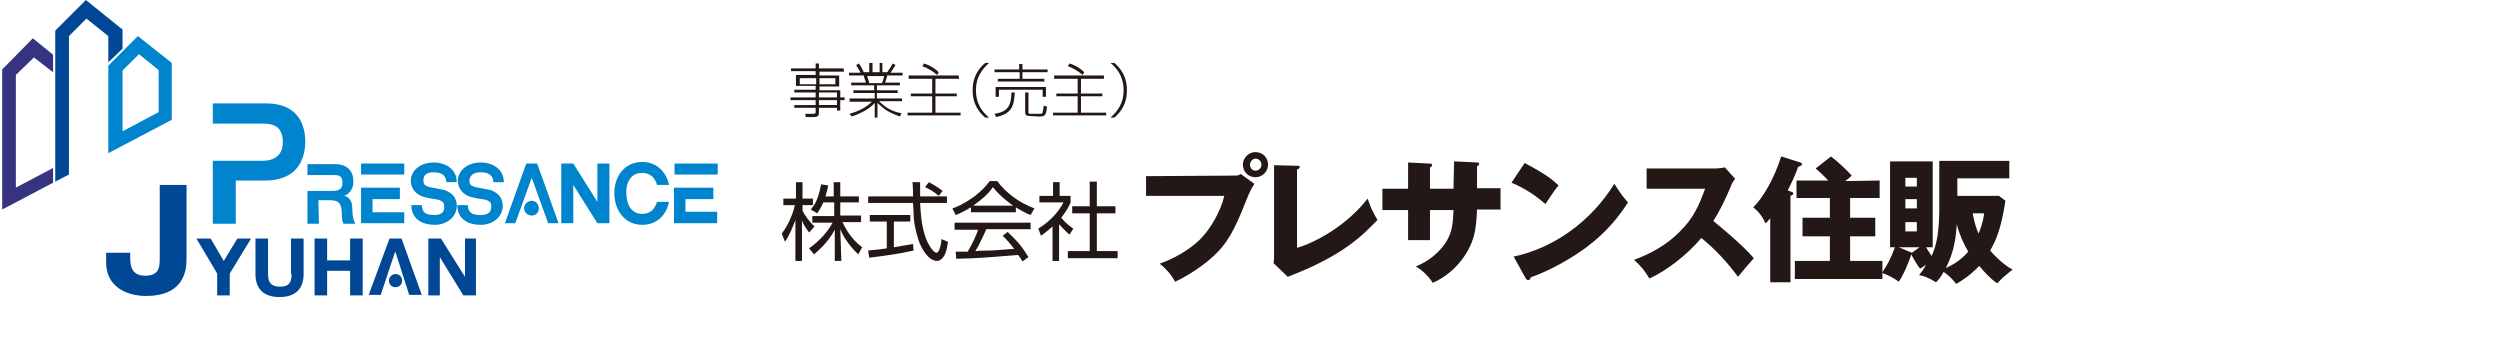 <?xml version="1.0" encoding="utf-8"?>
<!-- Generator: Adobe Illustrator 28.2.0, SVG Export Plug-In . SVG Version: 6.00 Build 0)  -->
<svg version="1.1" id="_レイヤー_1" xmlns="http://www.w3.org/2000/svg" xmlns:xlink="http://www.w3.org/1999/xlink" x="0px"
	 y="0px" width="457px" height="61.7px" viewBox="0 0 457 61.7" style="enable-background:new 0 0 457 61.7;" xml:space="preserve">
<style type="text/css">
	.st0{fill:#231815;}
	.st1{fill:#004795;}
	.st2{fill:#0084CD;}
	.st3{fill:#363480;}
</style>
<path class="st0" d="M154.3,13.1h-4.5v0.7h3.6v2h-3.6v0.7h3.8v1.3h0.8v0.5h-0.8v1.9H153v-0.5h-3.3v0.9c0,0.3,0,0.8-0.9,0.8h-1.5
	l-0.1-0.6l1.5,0c0.3,0,0.4-0.1,0.4-0.3v-0.8h-3.9v-0.5h3.9v-0.9h-4.6v-0.5h4.6v-0.9h-3.9v-0.5h3.9v-0.7h-3.6v-2h3.6v-0.7h-4.5v-0.5
	h4.5v-0.9h0.6v0.9h4.5L154.3,13.1L154.3,13.1z M149.2,14.3h-3v1.1h3V14.3z M152.7,14.3h-2.9v1.1h2.9V14.3z M153,16.9h-3.3v0.9h3.3
	V16.9z M153,18.3h-3.3v0.9h3.3V18.3z"/>
<path class="st0" d="M164.5,21.3c-2.2-0.8-3-1.4-4.1-2.5v2.7h-0.5v-2.7c-0.3,0.4-1.5,1.6-4.2,2.5l-0.4-0.5c2.1-0.6,3.1-1.3,4.1-2.2
	h-4.1V18h4.6v-1H156v-0.5h3.8v-0.9h-4.2v-0.5h2.7c-0.1-0.4-0.4-1-0.4-1.3h-2.7v-0.5h2.1c-0.2-0.5-0.5-0.9-0.8-1.4l0.5-0.3
	c0.5,0.7,0.7,1.2,0.9,1.6h1v-1.7h0.6v1.7h1.3v-1.7h0.5v1.7h0.9c0.4-0.6,0.7-1.1,1-1.6l0.5,0.3c-0.3,0.5-0.6,0.9-0.9,1.4h2.2v0.5
	h-2.8c-0.2,0.8-0.3,1-0.4,1.3h2.7v0.5h-4.2v0.9h3.8V17h-3.8v1h4.6v0.5h-4.2c1.2,1.2,2.4,1.9,4.1,2.2L164.5,21.3L164.5,21.3z
	 M161.2,15.2c0.2-0.3,0.4-1.1,0.4-1.3h-3.1c0.1,0.2,0.4,1.1,0.4,1.3H161.2z"/>
<path class="st0" d="M175.3,14.4H171v2.7h3.9v0.5H171v3h4.6v0.5h-9.7v-0.5h4.5v-3h-3.9v-0.5h3.9v-2.7h-4.3v-0.6h9.1
	C175.3,13.8,175.3,14.4,175.3,14.4z M171.3,13.7c-0.8-0.7-1.8-1.3-2.7-1.6l0.3-0.5c0.4,0.1,1.7,0.6,2.7,1.6L171.3,13.7z"/>
<path class="st0" d="M180.8,11.5c-1.3,1.2-2.4,2.6-2.4,5s1.1,3.9,2.4,5h-0.7c-2-1.7-2.3-3.6-2.3-5s0.3-3.3,2.3-5
	C180.2,11.5,180.8,11.5,180.8,11.5z"/>
<path class="st0" d="M186.3,12.7v-1h0.6v1h4.6v0.5h-4.6v1.2h4v0.5h-8.5v-0.5h4v-1.2h-4.6v-0.5H186.3L186.3,12.7z M181.8,20.8
	c2.8-0.4,3-1.9,3.1-3.9h0.6c-0.1,2.8-0.8,3.9-3.4,4.5L181.8,20.8z M191.2,15.9v1.8h-0.6v-1.3h-8v1.3H182v-1.8L191.2,15.9L191.2,15.9
	z M188.2,21.2c-0.6,0-0.8-0.2-0.8-0.7v-3.6h0.6v3.5c0,0.3,0,0.4,0.3,0.4h1.6c0.5,0,0.7,0,0.7-0.3c0.1-0.4,0.2-1.1,0.2-1.2l0.6,0.2
	c-0.2,1.7-0.4,1.8-1.5,1.8L188.2,21.2L188.2,21.2z"/>
<path class="st0" d="M201.8,14.4h-4.2v2.7h3.9v0.5h-3.9v3h4.6v0.5h-9.7v-0.5h4.5v-3h-3.9v-0.5h3.9v-2.7h-4.3v-0.6h9.1
	C201.8,13.8,201.8,14.4,201.8,14.4z M197.9,13.7c-0.8-0.7-1.8-1.3-2.7-1.6l0.3-0.5c0.4,0.1,1.7,0.6,2.7,1.6L197.9,13.7z"/>
<path class="st0" d="M203.7,11.5c2,1.7,2.3,3.6,2.3,5s-0.3,3.3-2.3,5H203c1.3-1.2,2.4-2.6,2.4-5s-1.1-3.9-2.4-5
	C203,11.5,203.7,11.5,203.7,11.5z"/>
<path class="st0" d="M153.8,47.7h-1.2V42c-1.3,2.4-3.1,3.9-3.8,4.5l-0.9-1.1c2.1-1.5,3.5-3.2,4.3-4.7h-3.7v-1.2h4V37h-2
	c-0.4,1-0.9,1.6-1.1,2l-1.2-0.7c0.8-0.9,1.4-2,1.9-4.6l1.3,0.2c-0.1,0.4-0.2,1-0.5,2h1.5v-2.6h1.2v2.6h3.4V37h-3.4v2.4h3.8v1.2h-3.4
	c1.1,2.3,2.2,3.5,3.6,4.6l-0.7,1.3c-1.4-1.3-2.6-2.9-3.3-4.6L153.8,47.7L153.8,47.7z M147.9,42.5c-0.8-1.1-1.1-1.6-1.3-2.2v7.4h-1.2
	v-7.5c-0.5,1.4-1.1,2.8-1.9,4l-0.6-1.5c1.1-1.4,2-3.4,2.4-5.2h-2.1v-1.2h2.3v-3h1.2v3h1.9v1.2h-1.9v1c0.3,0.7,1.3,2.1,2.2,2.9
	L147.9,42.5L147.9,42.5z"/>
<path class="st0" d="M167,45.8c-2.6,0.6-5.5,1-8.1,1.3l-0.2-1.3c0.6-0.1,1.5-0.1,3.4-0.4v-4.9H159v-1.2h7.4v1.2h-3v4.7
	c1.2-0.2,2.4-0.4,3.5-0.6L167,45.8L167,45.8z M168.2,33.3c0,0.6,0,1.2,0,2.6h4.9v1.2h-4.9c0.1,1.8,0.2,4,1,6.3
	c0.4,1.2,1.4,2.8,2,2.8c0.4,0,0.8-1.1,0.9-2.5l1.2,0.5c-0.2,1.1-0.3,2-0.8,2.7c-0.5,0.7-0.9,0.8-1.2,0.8c-1.7,0-3-2.6-3.4-3.8
	c-0.5-1.6-0.9-3.3-0.9-5c-0.1-1.6-0.1-1.8-0.1-1.8h-8.2v-1.2h8.2c0-0.8,0-1.7-0.1-2.6L168.2,33.3L168.2,33.3z M171.6,35.8
	c-0.6-0.5-1.2-1-2.5-1.6l0.7-0.9c1.1,0.6,1.6,0.9,2.5,1.6L171.6,35.8L171.6,35.8z"/>
<path class="st0" d="M177.9,37.6c1.8-1.3,2.9-2.3,3.6-3.4c0.6,0.8,1.5,1.8,3.7,3.4H177.9z M183.3,43.1c1.1,1.1,1.4,1.5,2.1,2.4
	c-0.6,0-3.7,0.3-4.4,0.3c-0.3,0-1.7,0-2.7,0.1c0.5-0.8,1.2-2.2,2-4h8.1v-1.2h-13.9V42h4.3c-0.3,0.9-0.9,2.3-1.9,4
	c-0.5,0-1.9,0-2.2,0l0.1,1.3c4.4-0.1,5.1-0.2,11.3-0.7c0.4,0.5,0.6,0.8,0.8,1.2l1.1-0.8c-1.2-2-2.2-3.1-3.8-4.6L183.3,43.1
	L183.3,43.1z M185.7,37.9c1.3,0.8,2.1,1.2,2.7,1.4l0.7-1.2c-2.7-1-5.2-2.8-6.8-5h-1.4c-0.8,1.2-1.9,2.1-2.9,2.9
	c-1.7,1.2-3,1.8-3.9,2.1l0.6,1.2c0.6-0.2,1.6-0.7,2.8-1.4v0.9h8.2L185.7,37.9L185.7,37.9z"/>
<path class="st0" d="M193.6,47.7h-1.2v-6.3c-1,0.9-1.7,1.4-2.1,1.7l-0.5-1.3c2.6-1.6,4-3.6,4.6-4.8h-4.4v-1.2h2.5v-2.5h1.2v2.5h2
	v1.2c-0.2,0.5-0.6,1.4-1.7,2.8c0.8,1,1.4,1.4,2.2,2l-0.7,1.1c-0.8-0.7-1.6-1.6-1.9-1.9L193.6,47.7L193.6,47.7z M200.5,33.2v4.5h3.4
	V39h-3.4v6.9h3.8v1.3h-9.1v-1.3h4V39H196v-1.3h3.2v-4.5H200.5L200.5,33.2z"/>
<path class="st0" d="M230.6,30.1c0,0.6-0.5,1.1-1.1,1.1c-0.6,0-1-0.5-1-1.1c0-0.6,0.5-1.1,1-1.1C230.1,29,230.6,29.5,230.6,30.1z
	 M209.5,32.2v3.6h14.3c-0.7,3-2.6,6-4,7.5c-1.2,1.4-4.1,3.6-7.8,4.9c1.1,0.9,2,1.8,2.8,3.3c3.3-1.5,6.2-3.9,6.7-4.4
	c2.8-2.4,4.3-5.3,6.2-10.2c0.7-1.7,0.9-2.2,1.6-3.3l-2.5-1.8c-0.3,0.2-0.4,0.3-1.2,0.3L209.5,32.2L209.5,32.2z M231.8,30.1
	c0-1.3-1-2.3-2.3-2.3c-1.2,0-2.3,1-2.3,2.3s1,2.3,2.3,2.3C230.8,32.4,231.8,31.3,231.8,30.1z"/>
<path class="st0" d="M237.1,30.3c0.3,0,0.5,0,0.5,0.2c0,0.3-0.3,0.4-0.5,0.5v14.3c3.5-1,9.2-4.2,12.9-9c0.6,1.7,0.9,2.4,1.8,3.9
	c-2.7,2.8-6.2,6.5-16.4,10.4l-2.6-2.5c0.1-0.4,0.1-1.1,0.1-1.5V30.2L237.1,30.3L237.1,30.3z"/>
<path class="st0" d="M265.8,29.5l4.2,0.2c0.3,0,0.4,0.1,0.4,0.2c0,0.3-0.2,0.4-0.4,0.5v4h4.3v3.9h-4.3c0,0.2-0.1,2.3-0.3,3.5
	c-0.6,4.3-4,8.3-7.8,9.9c-1-1.6-2.4-2.6-3.1-3c3.1-1.2,5.1-3.5,5.9-5.1c0.9-1.7,0.9-3.5,1-5.2h-4.3v5.5h-4v-5.5h-4.7v-3.9h4.7v-4.8
	l3.9,0.2c0.2,0,0.5,0,0.5,0.3c0,0.2-0.2,0.3-0.4,0.4v3.9h4.3L265.8,29.5L265.8,29.5z"/>
<path class="st0" d="M278.7,29.8c4,2.1,5.3,3.2,6.2,4.1c-0.6,0.7-0.8,1-2.4,3.4c-2.6-2.3-5-3.4-6.2-3.9L278.7,29.8L278.7,29.8z
	 M276.7,46.9c7.1-1.5,14-6.2,18.4-13.3c1.1,1.7,1.5,2.3,2.5,3.4c-1.4,2.2-3.7,5.3-7.6,8.2c-2.3,1.7-6.2,4.1-10.2,5.5
	c0,0.2-0.1,0.5-0.5,0.5c-0.2,0-0.3-0.2-0.4-0.3L276.7,46.9L276.7,46.9z"/>
<path class="st0" d="M301,34.5v-3.7h12.6c0.4,0,1.3-0.1,1.7-0.2l1.9,2.1c-0.2,0.2-0.6,0.7-0.9,1.6c-0.9,2.1-1.9,4.2-3.1,6.1
	c1,0.8,5.6,4.6,7.4,6.8c-0.8,0.9-2.1,2.4-2.9,3.4c-1.9-2.6-4.1-5-6.7-7.1c-2.4,2.9-6.3,6-9.5,7.4c-0.9-1.5-1.5-2.2-2.8-3.4
	c3-1.1,5.9-2.7,8.2-5c2.8-2.7,3.7-5.1,4.8-8L301,34.5L301,34.5z"/>
<path class="st0" d="M327.3,35c0.3,0.1,0.5,0.1,0.5,0.4c0,0.2-0.2,0.3-0.5,0.4v15.8h-3.7V39.9c-0.6,0.7-0.6,0.8-0.9,0.9
	c-0.4-1-1.1-2-2.2-2.9c1.8-1.8,3.8-5.2,5.1-9.3l3.5,1.1c0.1,0,0.3,0.1,0.3,0.3c0,0.2-0.1,0.3-0.7,0.5c-0.5,1.5-1.2,2.9-1.9,4.3
	L327.3,35L327.3,35z M343.6,33v3.2h-5.4v3.6h4.6v3.4h-4.6v4.5h5.9v3.3h-16v-3.3h6.4v-4.5h-5v-3.4h5v-3.6h-6.1V33h5.8
	c0,0-1.4-1.5-2.3-2.2l2.8-2.2c1.1,0.8,2.8,2.4,3.8,3.5c-0.4,0.4-0.7,0.6-1.2,1L343.6,33L343.6,33z"/>
<path class="st0" d="M350.4,36.4v1.7h-2.1v-1.7H350.4z M365.4,35.8h-7.6v-3.2h9.5v-3.2h-12.8v8.8c0,1.5-0.1,3.3-0.3,4.8
	c-0.3,1.9-0.7,2.9-1.1,3.8c-0.3-0.5-0.7-1-1-1.6h1.2V29.5h-7.8v15.7h0.9c-0.8,2.1-1.3,3.1-2.4,4.7c1,0.3,2.2,0.9,3.1,1.6
	c1-1.5,1.7-3.3,2.3-5c0,0.1,1.1,2.1,1.6,2.6c0.3-0.2,0.4-0.2,1.1-0.7c-0.5,0.9-0.9,1.4-1.3,1.9c0.7,0.1,1.5,0.3,3.1,1.3
	c0.4-0.4,0.8-0.8,1.4-1.9c1.1,0.8,1.4,1.1,2.3,2.2c1-0.6,2.4-1.4,4.2-3.3c1,1.2,2,2.3,3.3,3.2c0.3-0.3,0.9-1,1.3-1.3
	c1.1-0.9,1.2-1,1.5-1.2c-0.7-0.4-2.3-1.4-4.1-3.5c1.1-1.9,2-4,2.8-9.1L365.4,35.8L365.4,35.8z M350.4,40.6v1.7h-2.1v-1.7H350.4z
	 M348.3,34.1v-1.6h2.1v1.6H348.3z M349.5,46.2L349.5,46.2l-2.4-1h3.8C350.9,45.2,349.5,46.2,349.5,46.2z M362.7,39
	c-0.1,0.7-0.2,1.7-1,3.7c-0.4-0.8-0.7-1.7-1.1-3.7H362.7L362.7,39z M357.7,41c0.4,1.7,1.4,3.9,2.1,5c-1.4,1.6-2.8,2.4-4.1,3
	C357.2,46,357.5,43.8,357.7,41z"/>
<polygon class="st1" points="19.8,11.4 22.4,8.9 22.4,5.4 15.7,0 10.1,5.6 10.1,33.2 12.6,31.9 12.6,6.6 15.8,3.4 19.8,6.6 "/>
<path class="st2" d="M19.8,28l11.6-6.1V11.5l-6.2-4.9l-5.4,5.4V28z M22.4,12.9l3-3l3.6,2.9v7.7L22.4,24L22.4,12.9L22.4,12.9z"/>
<polygon class="st3" points="0.4,12.7 0.4,38.3 9.7,33.4 9.7,30.7 2.9,34.3 2.9,13.7 6.2,10.5 9.7,13.2 9.7,10 6,7 "/>
<path class="st2" d="M48.6,18.9h-9.7v3.7H48c2,0,3.7,0.5,3.7,3.4c0,2.8-2.1,3.4-3.8,3.4h-9v11.5h4.2V33h5.4c6.2,0,7.3-4.4,7.3-7.1
	S54.8,18.9,48.6,18.9L48.6,18.9z M73.9,38.8h-5.8v-2.4h5v-2.1H66v6.5h7.9C73.9,40.8,73.9,38.8,73.9,38.8z M73.9,29.9H66v2h7.9V29.9z
	 M79.5,39.3c-1.4,0-2.3-0.2-2.4-1.8h-1.9c0,2.5,1.9,3.6,4.3,3.6c2,0,4-1.3,4-3.5c0-0.8-0.3-1.8-1.3-2.4c-0.3-0.2-0.7-0.4-1.1-0.5
	c-0.6-0.1-2.5-0.5-2.6-0.5c-1-0.3-1.1-0.6-1.1-1.3c0-1.1,0.9-1.4,1.8-1.4c1.4,0,2.3,0.4,2.4,1.8h1.9c0-2.3-1.9-3.6-4.3-3.6
	c-2,0-4.1,1.2-4.1,3.4c0,0.8,0.4,1.8,1.3,2.4c0.3,0.2,0.7,0.4,1.1,0.5c0.6,0.2,2.4,0.5,2.6,0.5c0.9,0.3,1.1,0.6,1.1,1.3
	C81.3,39,80.3,39.3,79.5,39.3L79.5,39.3z M58.2,36.6h2.2c1.6,0,2.1,0.7,2.1,2.7c0,0.5,0,1.1,0.3,1.6h2.2c-0.4-0.4-0.6-1.6-0.6-2.8
	c0-1.7-0.9-2.2-1.5-2.3v0c0.3-0.1,1.7-0.6,1.7-2.7c0-1.8-1.1-3.1-3.4-3.1h-5v2h4.6c1,0,1.8,0,1.8,1.4c0,1.1-0.6,1.5-1.8,1.5h-4.6v6
	h2.1L58.2,36.6L58.2,36.6z M109.2,36.9l-4.4-7h-2.2v10.9h2.2v-7l4.4,7h2.2V29.9h-2.2C109.2,29.9,109.2,36.9,109.2,36.9z M117.4,31.6
	c1.5,0,2.4,1,2.7,2.2h2.2c-0.5-2.4-2.3-4.2-4.9-4.2c-3.2,0-5.1,2.6-5.1,5.7c0,3.1,1.9,5.8,5.1,5.8c2.7,0,4.4-1.8,4.9-4.2h-2.2
	c-0.4,1.3-1.2,2.2-2.7,2.2c-2.1,0-2.9-1.9-2.9-3.8C114.4,33.4,115.3,31.6,117.4,31.6z M123.3,29.9v2h7.9v-2H123.3z M96.2,29.9
	l-3.9,10.9h1.9l3-8.3l3,8.3h1.9l-3.9-10.9L96.2,29.9L96.2,29.9z M125.4,36.4h5v-2.1h-7.2v6.5h7.9v-2.1h-5.8V36.4z M97.2,36.7
	c-0.7,0-1.4,0.6-1.4,1.4c0,0.7,0.6,1.3,1.4,1.3c0.8,0,1.3-0.6,1.3-1.3C98.5,37.3,97.9,36.7,97.2,36.7z M87.8,31.5
	c1.4,0,2.3,0.4,2.4,1.8h1.9c0-2.3-1.9-3.6-4.3-3.6c-2,0-4.1,1.2-4.1,3.4c0,0.8,0.4,1.8,1.3,2.4c0.3,0.2,0.6,0.4,1.1,0.5
	c0.6,0.2,2.5,0.5,2.6,0.5c1,0.3,1.1,0.6,1.1,1.3c0,1.2-0.9,1.5-1.9,1.5c-1.3,0-2.3-0.2-2.4-1.8h-1.9c0,2.5,1.9,3.6,4.3,3.6
	c2,0,4-1.3,4-3.5c0-0.8-0.3-1.8-1.3-2.4c-0.3-0.2-0.6-0.4-1.1-0.5c-0.6-0.1-2.5-0.5-2.6-0.5c-1-0.3-1.1-0.6-1.1-1.3
	C86,31.8,86.9,31.5,87.8,31.5L87.8,31.5z"/>
<path class="st1" d="M29.2,47.2c0,1.4,0,3.2-2.6,3.2c-2.3,0-2.8-1.4-2.8-3.3v-0.9h-4.4V48c0,4.3,3.6,6.1,7.3,6.1
	c6.6,0,7.4-4.2,7.4-6.7V33.8h-4.9C29.2,33.8,29.2,47.2,29.2,47.2z M40.9,47.7l-2.4-4.1h-2.6l3.8,6.4v4H42v-4l3.9-6.4h-2.5L40.9,47.7
	z M53.3,50.1c0,1.6-0.5,2.3-2.1,2.3c-1.9,0-2.2-1.1-2.2-2.3v-6.5h-2.3v6.5c0,2.8,1.6,4.2,4.4,4.2c2.8,0,4.4-1.4,4.4-4.2v-6.5h-2.3
	V50.1z M64,47.6h-4.2v-4h-2.3V54h2.3v-4.5H64V54h2.3V43.6H64V47.6z M72.3,50.1c-0.6,0-1.2,0.5-1.2,1.2c0,0.7,0.5,1.2,1.2,1.2
	c0.7,0,1.2-0.5,1.2-1.2C73.5,50.6,73,50.1,72.3,50.1z M71.2,43.6l-3.8,10.3h2.2l2.6-7.8h0.1l2.5,7.8h2.3l-3.7-10.3H71.2L71.2,43.6z
	 M85,50.6L85,50.6l-4.4-7h-2.3V54h2.1v-7h0l4.3,7h2.3V43.6H85L85,50.6L85,50.6z"/>
</svg>
